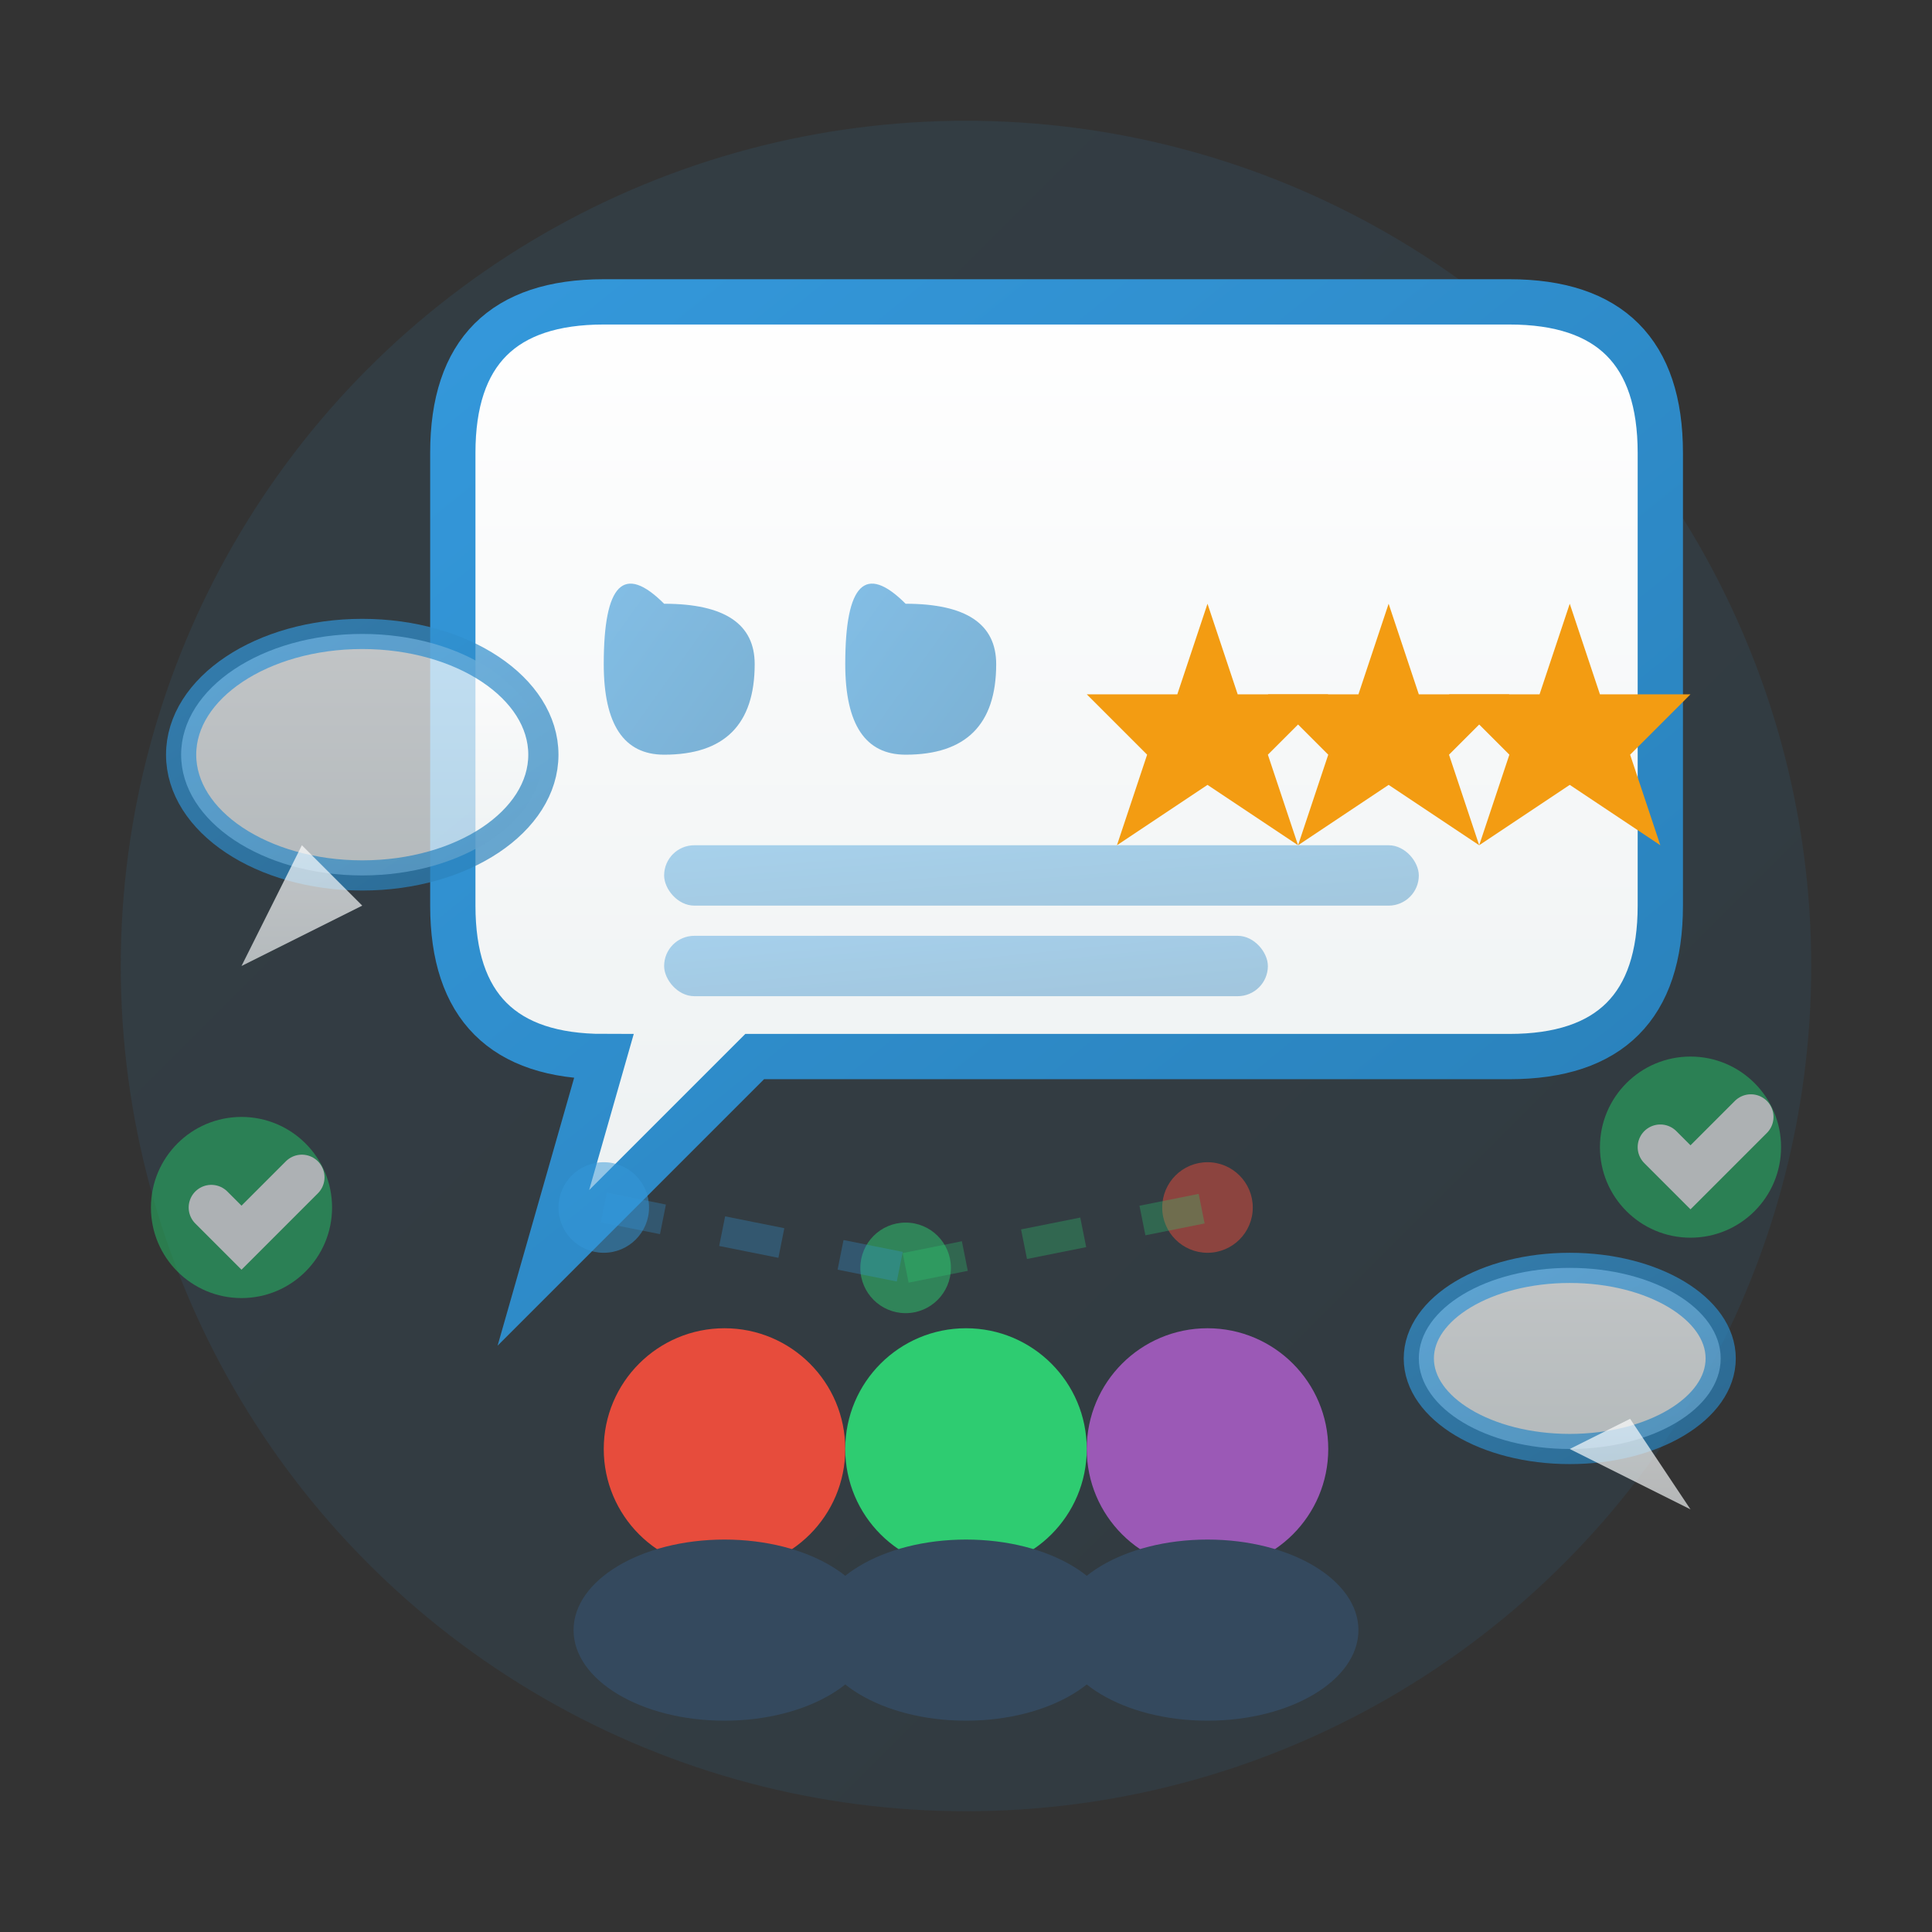 <svg xmlns="http://www.w3.org/2000/svg" viewBox="0 0 64 64" width="64" height="64">
  <rect x="0" y="0" width="64" height="64" fill="#333333" stroke="none"/>
  <defs>
    <linearGradient id="testimonialGradient" x1="0%" y1="0%" x2="100%" y2="100%">
      <stop offset="0%" style="stop-color:#3498db;stop-opacity:1" />
      <stop offset="100%" style="stop-color:#2980b9;stop-opacity:1" />
    </linearGradient>
    <linearGradient id="speechGradient" x1="0%" y1="0%" x2="0%" y2="100%">
      <stop offset="0%" style="stop-color:#ffffff;stop-opacity:1" />
      <stop offset="100%" style="stop-color:#ecf0f1;stop-opacity:1" />
    </linearGradient>
  </defs>
  
  <!-- Background circle -->
  <circle cx="32" cy="32" r="28" fill="url(#testimonialGradient)" opacity="0.1"/>
  
  <!-- Main speech bubble -->
  <path d="M15 15 Q15 10 20 10 L50 10 Q55 10 55 15 L55 30 Q55 35 50 35 L25 35 L18 42 L20 35 Q15 35 15 30 Z" 
        fill="url(#speechGradient)" stroke="url(#testimonialGradient)" stroke-width="1.5"/>
  
  <!-- Quote marks -->
  <path d="M22 20 Q20 18 20 22 Q20 25 22 25 Q25 25 25 22 Q25 20 22 20" fill="url(#testimonialGradient)" opacity="0.6"/>
  <path d="M30 20 Q28 18 28 22 Q28 25 30 25 Q33 25 33 22 Q33 20 30 20" fill="url(#testimonialGradient)" opacity="0.6"/>
  
  <!-- Text lines representing testimonial content -->
  <rect x="22" y="28" width="25" height="2" rx="1" fill="url(#testimonialGradient)" opacity="0.4"/>
  <rect x="22" y="31" width="20" height="2" rx="1" fill="url(#testimonialGradient)" opacity="0.4"/>
  
  <!-- Stars for rating/satisfaction -->
  <g transform="translate(40, 20)">
    <path d="M0 0 L1 3 L4 3 L2 5 L3 8 L0 6 L-3 8 L-2 5 L-4 3 L-1 3 Z" fill="#f39c12"/>
  </g>
  <g transform="translate(46, 20)">
    <path d="M0 0 L1 3 L4 3 L2 5 L3 8 L0 6 L-3 8 L-2 5 L-4 3 L-1 3 Z" fill="#f39c12"/>
  </g>
  <g transform="translate(52, 20)">
    <path d="M0 0 L1 3 L4 3 L2 5 L3 8 L0 6 L-3 8 L-2 5 L-4 3 L-1 3 Z" fill="#f39c12"/>
  </g>
  
  <!-- Customer/client representation -->
  <g transform="translate(32, 50)">
    <!-- Person 1 -->
    <circle cx="-8" cy="-2" r="4" fill="#e74c3c"/>
    <ellipse cx="-8" cy="4" rx="5" ry="3" fill="#34495e"/>
    
    <!-- Person 2 -->
    <circle cx="0" cy="-2" r="4" fill="#2ecc71"/>
    <ellipse cx="0" cy="4" rx="5" ry="3" fill="#34495e"/>
    
    <!-- Person 3 -->
    <circle cx="8" cy="-2" r="4" fill="#9b59b6"/>
    <ellipse cx="8" cy="4" rx="5" ry="3" fill="#34495e"/>
  </g>
  
  <!-- Additional smaller speech bubbles -->
  <ellipse cx="12" cy="25" rx="6" ry="4" fill="url(#speechGradient)" opacity="0.7" stroke="url(#testimonialGradient)" stroke-width="1"/>
  <path d="M10 28 L8 32 L12 30" fill="url(#speechGradient)" opacity="0.7"/>
  
  <ellipse cx="52" cy="45" rx="5" ry="3" fill="url(#speechGradient)" opacity="0.7" stroke="url(#testimonialGradient)" stroke-width="1"/>
  <path d="M54 47 L56 50 L52 48" fill="url(#speechGradient)" opacity="0.7"/>
  
  <!-- Success/approval icons -->
  <g transform="translate(8, 40)" opacity="0.6">
    <circle cx="0" cy="0" r="3" fill="#27ae60"/>
    <path d="M-1 0 L0 1 L2 -1" stroke="white" stroke-width="1.5" fill="none" stroke-linecap="round"/>
  </g>
  
  <g transform="translate(56, 38)" opacity="0.6">
    <circle cx="0" cy="0" r="3" fill="#27ae60"/>
    <path d="M-1 0 L0 1 L2 -1" stroke="white" stroke-width="1.5" fill="none" stroke-linecap="round"/>
  </g>
  
  <!-- Connecting dots showing positive feedback flow -->
  <circle cx="20" cy="40" r="1.5" fill="#3498db" opacity="0.5"/>
  <circle cx="30" cy="42" r="1.5" fill="#2ecc71" opacity="0.5"/>
  <circle cx="40" cy="40" r="1.5" fill="#e74c3c" opacity="0.5"/>
  
  <line x1="20" y1="40" x2="30" y2="42" stroke="#3498db" stroke-width="1" opacity="0.3" stroke-dasharray="2,2"/>
  <line x1="30" y1="42" x2="40" y2="40" stroke="#2ecc71" stroke-width="1" opacity="0.3" stroke-dasharray="2,2"/>
</svg>

